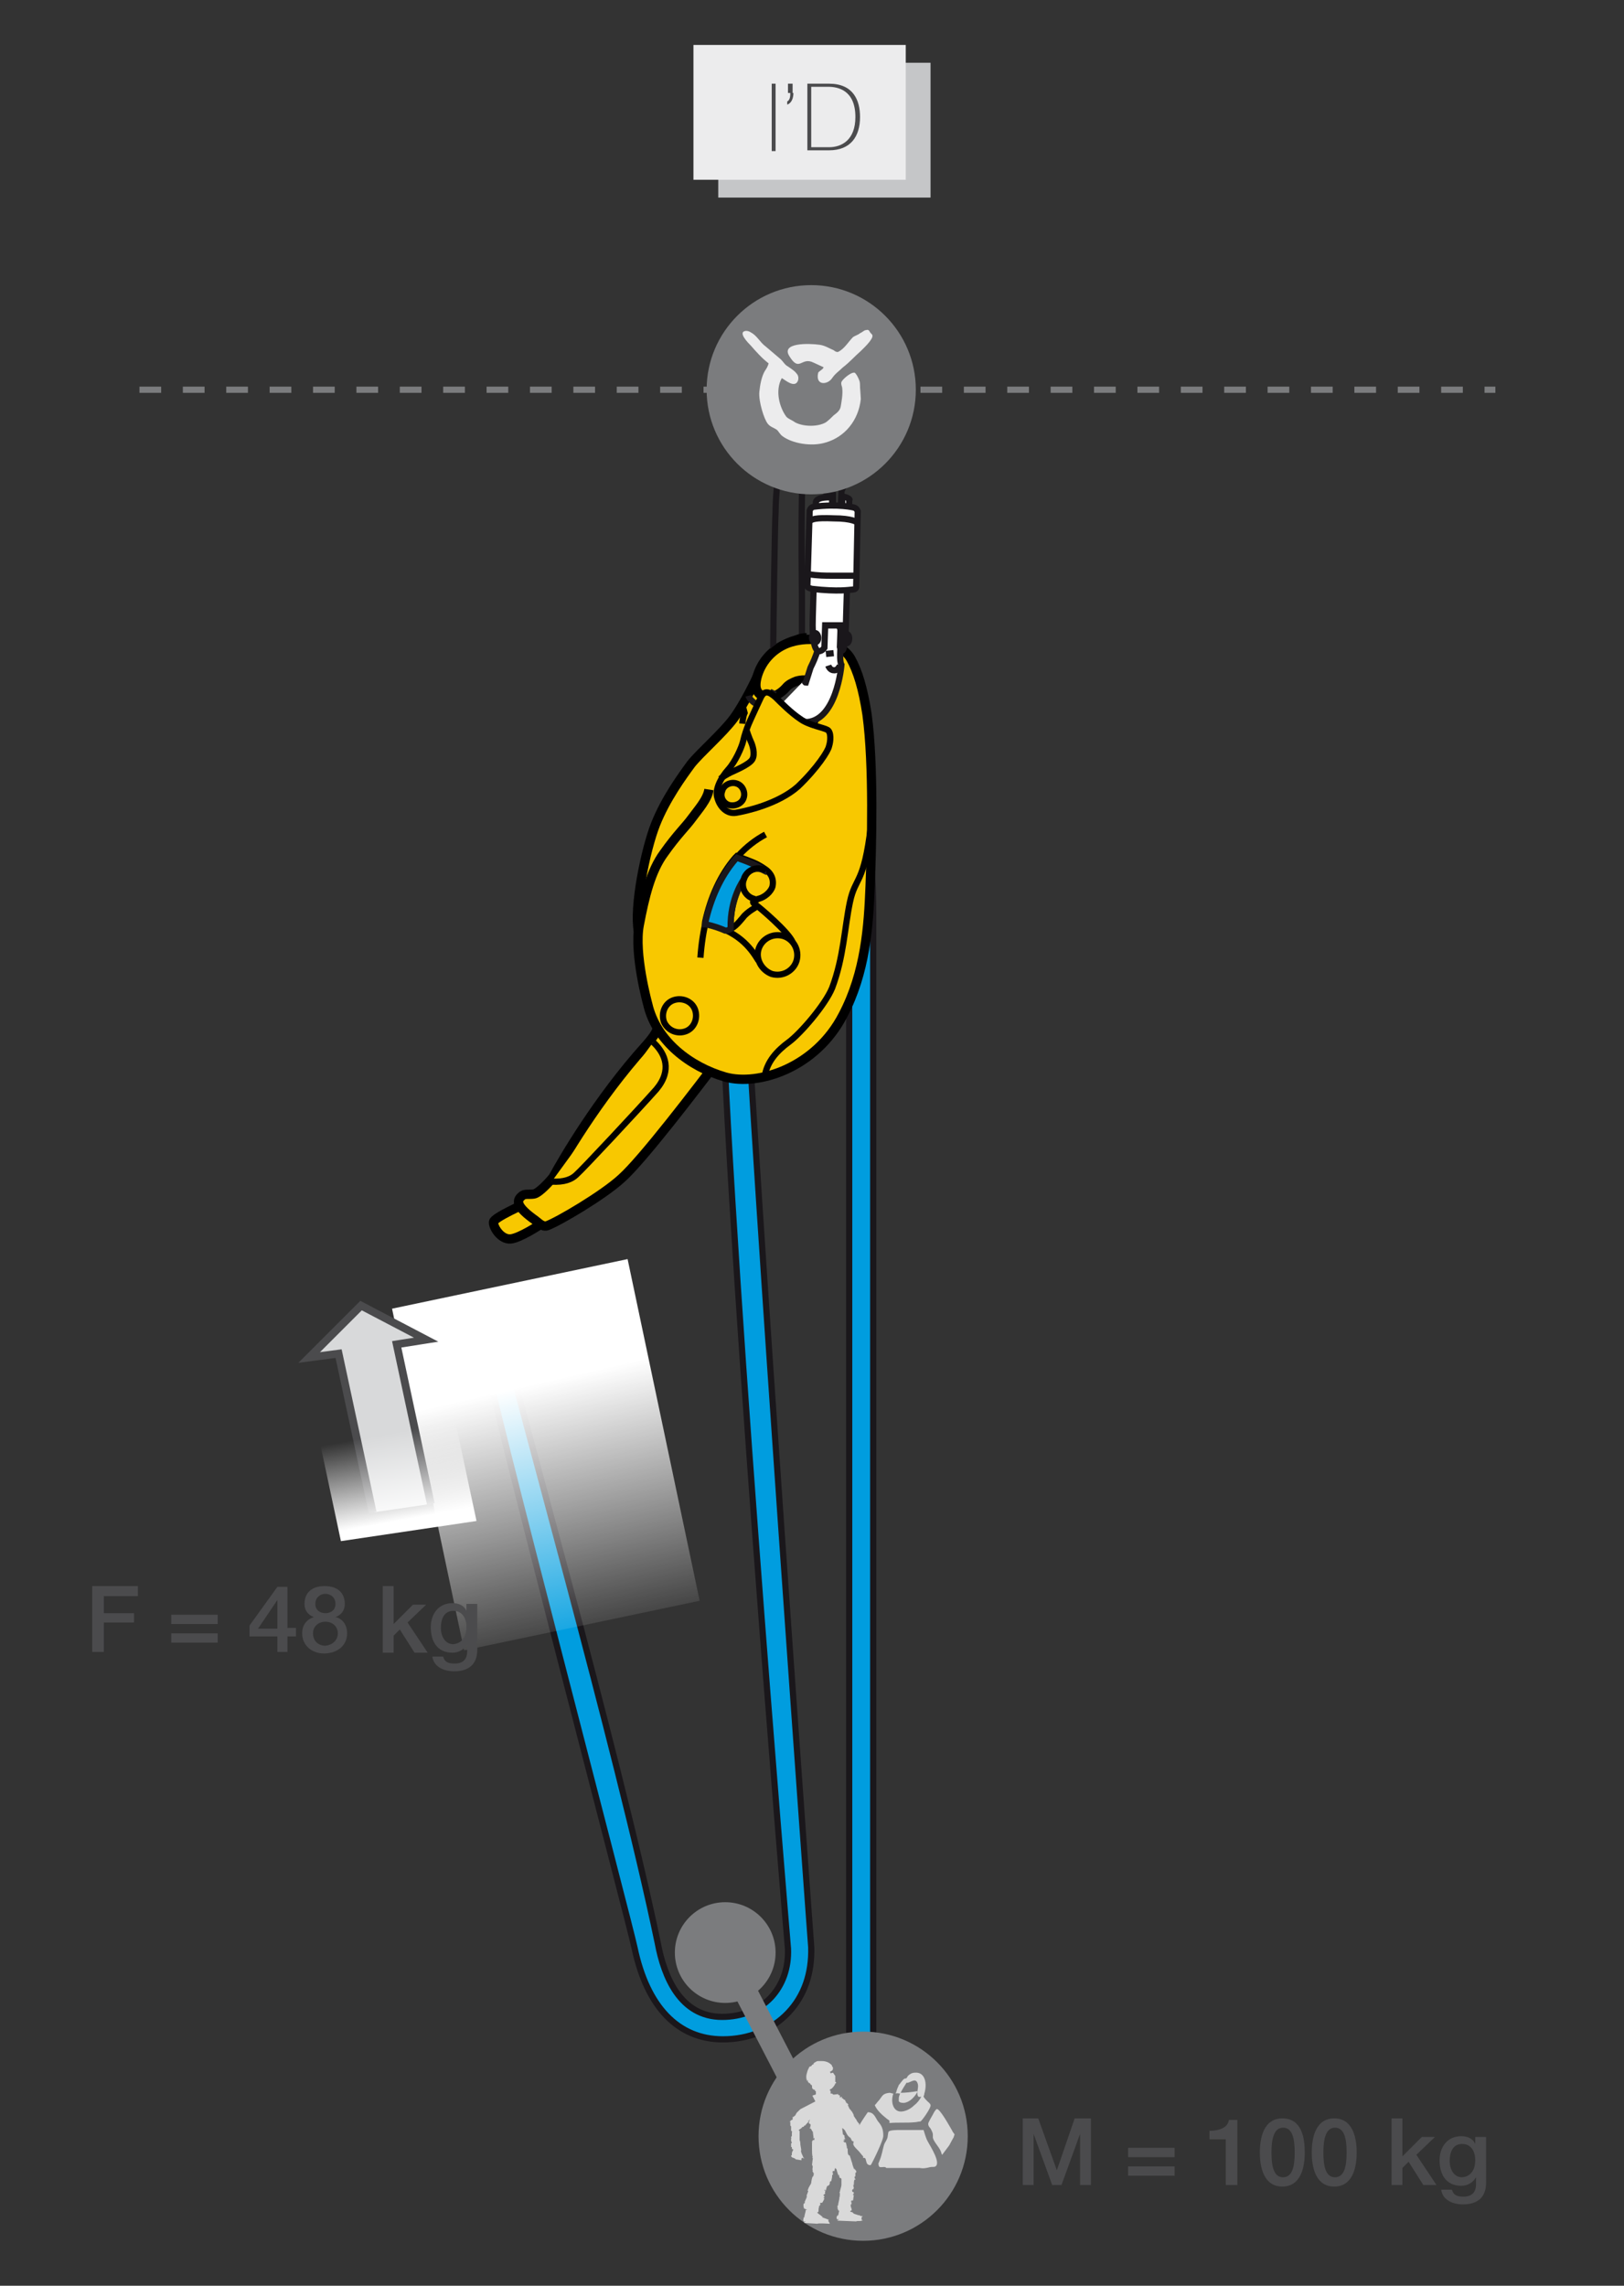 <?xml version="1.0" encoding="utf-8"?>
<!-- Generator: Adobe Illustrator 21.0.0, SVG Export Plug-In . SVG Version: 6.00 Build 0)  -->
<svg version="1.1" id="Calque_1" xmlns="http://www.w3.org/2000/svg" xmlns:xlink="http://www.w3.org/1999/xlink" x="0px" y="0px"
	 viewBox="0 0 209.6 295" style="enable-background:new 0 0 209.6 295;" xml:space="preserve">
<rect x="0" y="0" width="209.6" height="295" fill="#333333" stroke="none"/>
<style type="text/css">
	.st0{fill:#009DDF;stroke:#1A171B;stroke-width:0.8;}
	.st1{fill:#4B4B4D;}
	.st2{fill:#7B7C7E;}
	.st3{fill:#D9D9D9;}
	.st4{fill:#F8C800;stroke:#000000;stroke-width:1.2;}
	.st5{fill:#F8C800;stroke:#000000;stroke-width:0.8;}
	.st6{fill:none;stroke:#7B7C7E;stroke-width:0.8;stroke-dasharray:2.8,2.8;}
	.st7{fill:#FFFFFF;stroke:#1A171B;stroke-width:0.8;}
	.st8{fill:none;stroke:#1A171B;stroke-width:0.8;}
	.st9{fill:none;stroke:#000000;stroke-width:0.8;}
	.st10{fill:#ECECED;}
	.st11{fill:#C5C6C8;}
	.st12{fill:url(#SVGID_1_);}
	.st13{fill:none;stroke:#7B7C7E;stroke-width:3;}
	.st14{fill:#D8D9DA;stroke:#4B4B4D;}
	.st15{fill:url(#SVGID_2_);}
</style>
<path class="st0" d="M112.6,271.6h-3V118.1c0-17-4.1-19.9-4.1-19.9l1.1-3.1c0.6,0.3,6.1,3.5,6.1,23V271.6z"/>
<g>
	<path class="st1" d="M131.9,273.4h2.1l2.4,6.7h0l2.3-6.7h2.1v8.6h-1.4v-6.6h0l-2.4,6.6h-1.2l-2.4-6.6h0v6.6h-1.4V273.4z"/>
	<path class="st1" d="M151.6,278.4h-6v-1.2h6V278.4z M151.6,280.8h-6v-1.2h6V280.8z"/>
	<path class="st1" d="M156.2,275c1.1,0,2.3-0.4,2.4-1.4h1.1v8.4h-1.5v-5.9h-2.1V275z"/>
	<path class="st1" d="M168.4,277.8c0,1.9-0.5,4.4-2.9,4.4c-2.4,0-2.9-2.5-2.9-4.4c0-1.9,0.5-4.4,2.9-4.4
		C168,273.4,168.4,275.9,168.4,277.8z M167.1,277.8c0-1.8-0.3-3.2-1.5-3.2s-1.5,1.5-1.5,3.2c0,1.8,0.3,3.2,1.5,3.2
		S167.1,279.6,167.1,277.8z"/>
	<path class="st1" d="M175.1,277.8c0,1.9-0.5,4.4-2.9,4.4c-2.4,0-2.9-2.5-2.9-4.4c0-1.9,0.5-4.4,2.9-4.4
		C174.6,273.4,175.1,275.9,175.1,277.8z M173.8,277.8c0-1.8-0.3-3.2-1.5-3.2s-1.5,1.5-1.5,3.2c0,1.8,0.3,3.2,1.5,3.2
		S173.8,279.6,173.8,277.8z"/>
	<path class="st1" d="M179.6,273.4h1.4v4.9l2.5-2.5h1.7l-2.4,2.3l2.6,3.9h-1.7l-1.9-3l-0.8,0.8v2.2h-1.4V273.4z"/>
	<path class="st1" d="M191.8,281.7c0,1.9-1.1,2.8-3,2.8c-1.2,0-2.6-0.5-2.8-1.9h1.4c0.2,0.8,0.8,0.9,1.5,0.9c1.1,0,1.6-0.6,1.6-1.6
		v-0.9h0c-0.4,0.7-1.1,1.1-1.9,1.1c-2,0-2.8-1.5-2.8-3.3c0-1.7,1-3.1,2.8-3.1c0.8,0,1.5,0.3,1.8,1h0v-0.9h1.4V281.7z M190.4,278.8
		c0-1.1-0.5-2.1-1.7-2.1c-1.2,0-1.6,1.1-1.6,2.2c0,1,0.5,2.1,1.6,2.1C190,280.9,190.4,279.8,190.4,278.8z"/>
</g>
<g>
	<circle class="st2" cx="111.4" cy="275.7" r="13.5"/>
	<g>
		<path class="st3" d="M105.1,269.2C105.1,269.2,105.1,269.2,105.1,269.2C105.1,269.2,105.1,269.2,105.1,269.2z"/>
		<polygon class="st3" points="104.5,284.5 104.5,284.5 104.5,284.5 		"/>
		<polygon class="st3" points="108.1,270 108.1,270 108.1,270 		"/>
		<path class="st3" d="M118.4,270c0,0,0.1-0.1-0.1-0.1c-0.6,0.1-1.4,0.2-2.1,0.2c-0.1,0.3-0.2,0.5-0.2,0.7c0,0.1,0,0.4,0,0.4
			c0.2,0.2,0.4,0.2,0.7,0.2C117.4,271.3,118,270.7,118.4,270z"/>
		<path class="st3" d="M114.4,273.4c0.1,0.1,0.3,0.2,0.4,0.3c0,0.1,0,0.2,0,0.3c1-0.1,2.2,0,3.2-0.1c0.3,0,0.5-0.1,0.8-0.1
			c0.2-0.1,1.4-1.8,1.3-2.1c0-0.2-0.3-0.4-0.4-0.5c-0.1-0.1-0.4-0.4-0.5-0.6c0-0.1,0.1-0.2,0.1-0.4c0.4-1.3,0.1-2.8-1.2-2.7
			c-0.4,0-0.7,0.2-0.9,0.4c-0.1,0.1-0.1,0.2-0.2,0.3c-0.1,0.1-0.2,0-0.3,0.1c-0.2,0.1-0.5,0.6-0.7,0.8c-0.1,0.3-0.2,0.4-0.3,0.8
			c0,0.1-0.1,0.2-0.1,0.3c0.2-0.1,0.4,0,0.6,0c0.2-0.5,0.5-0.9,0.8-1.4c0.4,0.1,1.1-0.7,1.4,0c0.2,0.4,0,0.9,0,1.3
			c0,0.7,0.3,0.5,0.5,0.5c-0.2,0.4-0.5,0.8-0.9,1.1c-0.4,0.4-0.9,0.7-1.5,0.8c-1.2,0.2-1.6-1.2-1.2-2.3c-0.2,0-0.3-0.1-0.5-0.1
			c-0.9,0.1-0.9,0.4-1.3,0.9c-0.2,0.2-0.4,0.5-0.6,0.7C113.2,272.4,113.9,273,114.4,273.4z"/>
		<path class="st3" d="M122.9,275c-0.3-0.5-1.6-2.9-2-2.8c-0.2,0.1-0.4,0.5-0.5,0.7c-0.1,0.2-0.6,1-0.6,1.2c0,0.4,0.3,0.5,0.4,0.8
			c0.1,0.2,0.2,0.4,0.2,0.6c0,0.2,0,0.3,0,0.4c0.1,0.5,0.8,1.2,1,1.7c0.1,0.2,0.1,0.4,0.2,0.5c0.3-0.4,0.6-0.8,0.9-1.2
			c0.2-0.4,0.4-0.7,0.6-1.1c0-0.1,0.1-0.3,0.1-0.3C123.2,275.4,122.9,275.1,122.9,275z"/>
		<path class="st3" d="M113.2,273.6c-0.3-0.5-0.5-1-1.2-1c-0.2,0.3-0.7,1-1.1,1.7c0,0,0,0,0-0.1c0,0,0-0.1,0-0.1c0,0,0,0,0,0
			c-0.1-0.1,0,0-0.1-0.1c-0.1-0.1-0.3-0.4-0.3-0.5c-0.1,0-0.1-0.1-0.1-0.1l0,0c0,0-0.2-0.3-0.2-0.3l0,0c0,0,0,0,0,0c0,0,0,0,0,0
			c0,0,0,0,0,0c0,0,0,0,0,0c0,0,0,0,0,0l0,0l0,0c0,0,0,0,0,0c0-0.2-0.1-0.3-0.2-0.5c0,0,0,0,0,0c0,0,0-0.1-0.1-0.1c0,0,0,0,0,0
			c0,0-0.1-0.2-0.1-0.2l-0.1,0c0,0,0.1,0,0-0.1c-0.1,0,0-0.1-0.1-0.1c0,0,0,0,0,0c0,0,0,0,0,0c0,0,0,0,0,0l0,0c0,0,0,0,0,0
			c0-0.1-0.2-0.4-0.2-0.5c0,0,0,0,0,0.1c0,0,0,0,0,0c0.1,0,0-0.1,0.1-0.1l0,0l0,0c-0.1-0.1,0,0-0.1-0.1c0,0-0.1,0-0.1-0.1
			c0,0,0,0,0,0c0,0,0,0,0,0c0,0,0,0-0.1,0c0,0,0-0.1,0-0.1c0,0,0,0,0,0l0,0c0,0,0-0.1-0.1-0.1l0,0c0,0,0,0,0-0.1l0,0
			c0,0,0-0.1-0.1-0.1v0c-0.1,0-0.2-0.2-0.3-0.2l0,0l-0.1,0c0,0,0.1-0.1,0.1,0c0-0.1-0.1-0.2-0.1-0.2c0,0,0.1,0,0.1,0c0,0,0,0-0.1,0
			l0,0c0,0,0,0,0,0c0,0-0.1,0-0.1,0.1l0,0c0,0,0,0,0,0l0,0c0,0,0,0,0,0c0,0,0,0,0,0c0,0-0.1,0-0.1,0c0,0,0,0,0,0c0,0,0,0,0,0
			c0,0,0,0,0-0.1c0,0,0-0.1,0-0.1c0,0,0,0,0,0l0,0c0,0,0,0,0,0l0,0c0,0,0,0,0,0c0,0,0,0,0,0l0,0c0,0,0,0,0,0c0,0,0,0,0,0
			c0,0,0,0,0,0c0,0,0,0,0,0l0,0c0,0,0-0.1-0.1-0.1l0,0c0,0,0,0,0,0l0,0c0,0-0.1,0-0.1,0c0,0,0,0,0,0c0,0,0-0.1,0-0.1
			c0-0.1-0.6,0.1-0.7,0l-0.1-0.1l-0.2,0c0-0.1,0-0.2,0-0.3c0,0,0-0.1-0.1-0.1l0,0c0,0,0-0.1,0-0.1c0.1-0.1,0.2-0.1,0.3-0.2
			c0.2-0.2,0.4-0.5,0.4-0.6c0-0.1,0.1,0,0.1,0c0-0.1,0-0.1,0-0.1c0,0,0,0,0,0c0,0,0-0.1,0-0.1c0,0-0.1,0-0.1,0c0,0,0-0.1,0-0.1l0,0
			c0,0,0-0.2,0-0.3c0-0.2,0-0.3,0-0.4c0,0,0,0,0,0.1c0,0,0-0.1,0-0.1c0,0,0-0.1,0,0c-0.1-0.1-0.2-0.3-0.3-0.4c0,0-0.1,0-0.3,0.1
			c0-0.1,0-0.1-0.1-0.2c0.2-0.1,0.4-0.2,0.4-0.4l0,0l0-0.1c0-0.1-0.1-0.1-0.1-0.1l0.1,0.1c0-0.1,0,0,0,0c0,0,0-0.1,0-0.1
			c0,0,0,0,0,0c0,0-0.1-0.1-0.1-0.1c-0.1-0.1,0,0,0-0.1c-0.3-0.4-0.8-0.6-1.3-0.6c0,0,0,0,0,0c-0.1,0-0.3,0-0.4,0c0,0-0.1,0-0.1,0
			c0,0-0.2,0-0.3,0.1c-0.2,0.1-0.3,0.2-0.3,0.2l0,0.1c-0.1,0.1-0.1,0-0.2,0.1c0,0.1-0.2,0.2-0.2,0.2c0,0,0,0-0.1,0
			c0,0,0,0.1-0.1,0.1c0,0,0,0,0,0c0,0,0,0.1,0,0.1c0,0,0,0,0,0c-0.1,0.1-0.2,0.4-0.3,0.8c-0.1,0.4,0,0.8,0.1,0.9c0,0,0-0.1,0-0.2
			c0,0.1,0,0.1,0.1,0.1c-0.1,0.1,0,0.2,0,0.2l0,0l0,0c0.2,0.3,0.2,0,0.3,0.3c0.1,0.1,0.2,0.1,0.2,0.2c0,0,0-0.1,0,0c0,0,0,0.1,0,0.1
			c0,0,0,0.1,0,0.1c0,0,0.1,0.1,0,0.1c0,0,0.1,0.1,0.1,0.1l0,0c0.1,0.1,0.2,0.1,0.2,0.1l0,0c0.1,0,0.1,0.1,0.1,0.1l-0.1,0
			c0.1,0,0.1,0.1,0.2,0.1c0,0,0,0,0,0c0,0,0,0,0,0c0,0,0,0.1,0,0.1l0,0c0,0-0.1,0,0,0c0.1,0,0,0,0,0c0,0,0,0,0,0c0,0,0,0,0,0
			c0,0,0,0,0,0l0,0c0,0,0,0,0,0c0,0,0,0.2,0,0.3c0,0,0,0,0,0c0,0,0,0,0,0c0,0,0,0,0,0c-0.2,0.1-0.4,0.1-0.5,0.2l-0.1,0l0,0
			c0,0,0,0,0,0.1l0-0.1c0,0,0,0-0.1,0c0,0,0,0,0,0c0,0,0,0,0,0c0,0,0.1,0,0,0.1c0,0-0.1,0-0.1,0.1c0,0,0,0,0,0c0,0,0,0,0,0l0,0
			c0,0,0,0,0,0c0,0,0,0,0,0l0,0c0,0,0,0,0,0c0,0,0-0.1,0-0.1c0,0-0.1,0,0,0c0,0,0,0-0.1,0c0,0,0,0.1,0,0.1l0,0c0,0,0,0.1,0,0.1
			c0,0,0,0,0,0h0v0c0,0,0,0-0.1,0.1l0,0c0,0,0,0,0,0c0,0,0,0-0.1,0l0,0c-0.1,0.1-0.2,0.3-0.3,0.4l0,0c-0.1,0.2-0.4,0.5-0.5,0.7
			c0,0-0.1,0-0.1,0.1c0,0,0,0,0,0c-0.1,0.1,0,0,0,0.1c-0.1,0.1-0.4,0.4-0.5,0.5c0,0.1-0.1,0.1-0.1,0.2l0,0c0,0.1-0.3,0.3-0.3,0.3h0
			c0,0.1,0,0-0.1,0c0,0,0,0.1,0,0.1l0,0c0,0,0,0.1,0,0.2l0,0c0,0.1-0.1,0.1-0.1,0.1c-0.1,0-0.2,0.1-0.2,0.2l-0.1,0l0,0
			c0,0,0,0,0.1,0.1l0,0l0,0c0,0,0,0.1,0,0.1c0,0,0,0,0,0s0,0.1,0,0.1c0,0.1,0,0.1,0,0.1l0,0c0,0,0,0,0,0.1c0,0,0,0.1,0.1,0.1
			c0,0.1,0,0.2,0,0.3c0,0,0,0,0,0c0,0,0,0.1,0,0.1c0,0,0,0,0,0c0,0,0,0.2,0,0.2l0.1,0c0,0-0.1,0,0,0.1c0.1,0,0,0.1,0,0.1
			c0,0,0,0,0,0c0,0,0,0,0,0l0,0l0,0l0,0c0,0.1,0,0.4,0,0.5c0,0,0,0,0,0c0,0,0,0,0,0c-0.1,0,0,0-0.1,0.1h0l0,0c0,0.1,0,0,0,0.1
			c0,0,0.1,0.1,0,0.1c0,0,0,0,0,0c0,0,0,0,0,0c0,0,0,0,0,0c0,0,0,0,0,0c0,0,0,0,0,0l0,0c0,0,0,0.1,0,0.1l0,0c0,0,0,0,0,0.1l0,0
			c0,0,0,0.1,0,0.1v0c0,0,0.1,0.2,0.1,0.3l0,0l0,0l-0.1,0c0,0.1,0,0.4,0,0.5c0,0-0.1,0-0.1,0c0,0,0,0,0,0c0,0,0,0,0,0c0,0,0,0,0,0
			c0,0,0.1,0,0.1,0l0,0l0,0c0,0,0.1,0,0.1,0c0,0.1,0,0.1,0,0.2c0,0,0,0,0,0c0,0,0,0,0,0c0,0,0,0,0,0c0.1,0,0,0.1,0.1,0.1l0.1,0
			c-0.1,0.2-0.2,0.4-0.2,0.5l0,0c0,0,0,0.1,0,0.1c0,0,0,0,0,0c0,0,0,0.1,0,0.1l0,0c0,0.1-0.1,0.1-0.1,0.1h0c0,0,0,0,0,0.1
			c0,0,0,0,0,0c0,0,0.2,0.2,0.2,0.2c0,0,0-0.1,0.1,0c0,0,0.3,0.1,0.3,0.2l0.1,0c0,0,0,0,0,0c0,0,0,0,0,0l0.6,0.1
			c0.1,0,0-0.1,0.1-0.1c0,0,0,0,0,0c0,0,0,0,0,0c0,0,0,0-0.1,0c0-0.1,0.1-0.1,0.1-0.2c0,0,0.1,0,0.1,0l0,0l0,0c0,0,0.1,0,0.1,0.1
			c0,0,0,0,0,0l0,0c0,0,0.1-0.1,0.1-0.1c0,0,0,0-0.1,0c0-0.1-0.3-0.6-0.3-0.8l0,0c0,0,0,0,0,0c0,0,0,0,0,0l0,0c0,0,0,0,0,0
			c0,0,0,0,0,0c0,0,0,0,0,0c0,0,0,0,0,0c0,0,0,0,0,0c0,0,0,0,0,0l0,0c0,0-0.1-0.1,0-0.1l0,0c0,0,0,0,0-0.1c0,0,0,0,0,0
			c0,0,0,0,0-0.1l0,0c0-0.1-0.1-0.5-0.1-0.6l0,0c0-0.1,0-0.4-0.1-0.6c0,0,0-0.1,0-0.1c0,0,0,0,0,0c0-0.1,0,0,0-0.1
			c0-0.1,0-0.4,0-0.5c0,0,0-0.1,0-0.1l0,0c0,0,0-0.3,0-0.3l0,0c0,0,0,0,0-0.1c-0.1,0-0.1,0-0.1,0l0,0c0,0,0,0,0-0.1
			c0.1-0.1,0.3-0.2,0.4-0.3c0,0,0,0,0,0c0-0.1,0.1-0.1,0.1-0.1c0,0,0,0,0.1,0c0,0,0.1-0.2,0.2-0.2l0,0c0,0,0.1,0,0.1,0
			c-0.1-0.1,0.1-0.1,0-0.1c0,0,0,0,0,0c0,0,0,0,0,0c0,0,0,0,0,0l0,0c0,0,0,0,0,0c0.1-0.1,0.4-0.4,0.4-0.4c0,0,0,0-0.1,0
			c0,0,0,0,0-0.1c0.1,0,0.1,0,0.1,0l0,0l0,0c0-0.1,0-0.1,0-0.1c0,0,0,0.1,0,0.1c0.1,0,0-0.1,0.1-0.1c0.1,0,0,0,0,0.1
			c-0.1,0,0,0.1-0.2,0.1l0.1,0l0,0c0.1,0.1,0,0,0,0.2c0,0.1,0.1,0.1,0.1,0.1c0,0,0,0,0.1,0c-0.1,0,0,0,0,0.1c0,0,0,0.1,0.1,0
			c0,0-0.1,0.1-0.1,0.1c0,0,0,0,0,0.1l0,0c0,0.1-0.1,0.1,0,0.1l0,0c0,0,0,0.1-0.1,0.1l0,0c0,0.1,0,0.1,0.1,0.1v0
			c0.1,0,0.2,0.4,0.3,0.4l0.1,0l0.1,0c0,0-0.2,0-0.2,0c0,0.1,0.1,0.7,0.1,0.8c0,0-0.1,0-0.1,0c0,0,0.1,0,0.1,0.1c0,0-0.1,0-0.1,0
			s0,0,0,0c0,0,0.1,0,0.2-0.1v0.1l-0.1,0c0,0,0.2,0,0.1,0.1c0,0,0,0,0,0.1l-0.2,0c0,0,0,0,0,0c0,0,0,0,0,0.1l0.1,0c0,0,0,0,0,0
			c0,0-0.1,0-0.1-0.1c0,0,0,0.1,0,0.1c0,0-0.1,0-0.1,0c0,0,0.1,0.1,0,0.1l0,0c-0.1,0.1,0.1,0.1,0,0.2l0,0c0,0,0,0.1,0,0.1
			c0,0,0,0,0,0c0,0,0,0.1,0,0.1l0,0c0,0.1,0,0.6,0,0.7l0,0c0,0.2,0,0.7,0.1,0.9c-0.1,0,0,0.1-0.1,0.1c0,0,0.1,0,0.1,0
			c0,0.1,0,0,0,0.1c0,0.1-0.1,0.7-0.1,0.8c0.1,0.1,0,0.1,0.1,0.2l0,0c0,0.1-0.1,0.5,0,0.5l0,0c0,0.1,0,0.1-0.1,0.1
			c0.1,0,0.1,0.1,0.1,0.1l0,0c0,0,0.1,0.1,0.1,0.2l0,0c0,0,0,0,0,0c0,0,0,0,0,0l0.1,0c0,0,0,0,0,0c0,0,0,0,0,0c-0.1,0,0-0.1,0-0.1
			c0,0-0.1,0,0,0.1c0,0-0.1,0-0.1,0c0,0,0.1,0.1,0,0.1l0,0c-0.1,0,0.1,0,0,0.1l0,0c0,0,0,0.1-0.1,0.1c0,0,0.1,0,0.1,0
			c0,0,0,0.1-0.1,0.1l0,0c-0.1,0.1-0.2,0.7-0.2,0.8l0,0c0,0.2-0.4,0.6-0.4,0.9c-0.1,0-0.1,0.1-0.1,0.1c0,0,0.1,0,0.1,0
			c0,0.1,0,0,0,0.1c0,0.1-0.2,0.5-0.2,0.6c0.1,0.1,0,0.1,0,0.2l0,0c0,0.1-0.2,0.4-0.2,0.5l0,0c0,0.1,0,0-0.1,0.1
			c0.1,0,0.1,0.1,0.1,0.1l0,0c0,0-0.2,0.1-0.2,0.2l0,0c0,0.1,0,0.1,0,0.2c0,0.1,0,0.2,0.1,0.3l-0.1,0l0,0c0,0,0.2,0.1,0.5,0.2
			l-0.2,0c0,0.2-0.2,0.8-0.2,1l-0.1,0c0,0,0,0.1,0,0.1c0,0,0,0,0,0c0,0,0,0.1,0,0.1l0,0c0,0.1-0.1,0.1,0,0.2h0c0,0,0,0.1,0,0.1
			c0,0,0.1,0,0.1,0c-0.1,0,0,0,0,0.1c0,0,0-0.1,0.1-0.1c0,0,0.1,0,0,0.1l-0.1,0c0,0,0,0.1,0,0.1c0,0,0,0,0,0l1.7,0.1
			c0.1-0.1,1.5,0,1.6,0c0,0,0,0,0.1,0c0,0,0,0,0,0c0,0,0,0-0.1,0c0-0.1-0.2-0.3-0.2-0.4c0-0.1,0.1-0.1,0.1-0.1l0,0l-0.8-0.3
			c0,0,0,0,0,0c0,0,0,0-0.1,0c0,0,0,0,0.1-0.1c0,0-0.1,0-0.1,0c0-0.1-0.4-0.3-0.6-0.5c0,0,0,0,0,0c0,0,0,0,0,0c0,0,0-0.1,0-0.1
			c0,0,0.1,0,0.1,0c0.1-0.2,0-0.4,0.1-0.6c0,0,0,0,0,0c0-0.1,0-0.1,0-0.2c0,0,0.1,0,0.1,0c0,0,0.1-0.3,0.1-0.3l-0.1,0
			c0-0.1,0.1,0,0.1,0c-0.1-0.1,0-0.1,0-0.1c0,0,0,0,0.1,0c-0.1,0,0,0,0,0c0,0,0,0,0,0l0,0c0,0,0.1,0,0.1,0c0.1-0.1,0.3-0.5,0.3-0.6
			c-0.1,0,0,0-0.1,0c0,0,0,0,0-0.1c0.1,0,0,0,0.2,0l-0.1,0l0,0c0-0.1,0,0,0-0.1c0-0.1-0.1-0.1,0-0.1c0,0,0,0-0.1,0c0.1,0,0-0.1,0,0
			c0,0,0-0.1-0.1-0.1c0,0,0.1,0,0.1,0c0,0,0,0,0,0l0,0c0-0.1,0.2-0.1,0.1-0.2l0.1,0.2c0,0-0.1-0.2,0-0.2l0,0c0-0.1,0-0.1,0-0.1l0,0
			c-0.1-0.1,0.1-0.2,0-0.3l-0.1,0l0-0.1c0,0,0.2,0.1,0.2,0.1c0-0.1,0.1-0.5,0.2-0.6c0,0,0,0,0,0c0,0,0,0,0,0l0,0c0,0,0,0,0,0
			c0,0,0.1,0,0.1,0c0,0,0,0,0,0c0,0,0,0,0,0c0,0,0,0,0,0c0,0,0,0,0,0c0,0,0,0,0,0l0,0c0,0,0.1-0.1,0.1-0.1l0,0c0,0,0.1-0.1,0.1-0.2
			c0-0.1,0-0.2,0-0.2l0,0c0,0,0,0,0,0l0,0c0,0,0,0,0,0l0,0v0c0,0,0,0,0,0l0,0c0,0,0,0,0.1,0c0,0,0,0,0,0c0,0,0,0,0,0
			c0,0-0.1,0,0-0.1c0,0,0.1,0,0.1,0c0-0.2,0.1-0.4,0.1-0.6c0,0,0,0,0,0c0-0.1,0-0.1,0-0.2c0,0,0,0,0.1,0c0,0,0-0.3,0-0.3l-0.1,0
			c0-0.1,0.1,0,0.1-0.1c-0.1,0,0-0.1,0-0.1c0,0,0,0,0.1,0c-0.1,0,0,0,0,0c0,0,0,0,0,0l0,0c0,0,0.1,0,0.1,0c0-0.1,0-0.2,0.1-0.4
			c0.1,0.1,0.2,0.2,0.2,0.3l0.1,0l0.1,0c0,0-0.2,0-0.2,0c0,0.1,0.2,0.6,0.2,0.7c0,0-0.1,0-0.1,0c0,0,0.1,0,0.1,0c0,0,0,0-0.1,0
			c0,0,0,0,0,0c0,0,0.1,0,0.1-0.1l0,0l0,0c0,0,0.1,0,0.1,0c0,0.1,0,0.2,0,0.2c0,0,0,0-0.1,0c0,0,0,0,0,0c0,0,0,0,0.1,0
			c0.1,0,0,0.1,0.1,0.2l0.1,0c0,0,0,0,0,0c0,0,0,0,0,0s0,0,0.1,0.1c0,0.2,0,0.7,0,0.8l0,0c0,0.2-0.2,0.7-0.2,0.9
			c-0.1,0,0,0.1-0.1,0.1c0,0,0.1,0,0.1,0c0,0.1,0,0,0,0.1c0,0.1,0,0.5-0.1,0.6c0.1,0.1,0,0.1,0,0.2l0,0c0,0.1-0.1,0.4-0.1,0.5l0,0
			c0,0.1,0,0.1-0.1,0.1c0.1,0,0.1,0.1,0.1,0.1l0,0c0,0-0.2,0.1-0.1,0.2l0,0c0,0.1,0,0.1,0,0.2c0,0.1,0.1,0.2,0.1,0.3l-0.1,0l0,0
			c0,0,0.1,0,0.2,0c0,0.2-0.1,0.4-0.1,0.6l-0.1,0c0,0,0,0.1,0,0.1c0,0,0,0-0.1,0c0,0,0,0.1,0,0.1l0,0c0,0.1-0.1,0.1,0,0.2h0
			c0,0,0,0.1,0,0.1c0,0,0.1,0,0.1,0c-0.1,0,0,0,0,0.1c0,0,0-0.1,0.1-0.1c0,0,0.1,0,0,0.1l-0.1,0c0,0,0,0.1,0,0.1c0,0,0,0,0,0
			l2.4,0.1c0.1-0.1,0.6,0,0.7-0.1c0,0,0,0,0.1,0c0,0,0,0,0-0.1c0,0,0,0-0.1,0c0-0.1,0-0.2,0-0.3c0-0.1,0.1-0.1,0.1-0.1h0v-0.1
			c-0.1-0.1,0,0.1-0.2,0c0,0-0.2-0.1-0.2-0.1c0,0,0,0-0.1,0c0,0-0.3-0.1-0.3-0.1c0,0-0.4-0.1-0.4-0.2c0-0.1-0.3-0.1-0.4-0.2l0,0
			c0,0,0,0,0,0l0,0c0,0,0,0,0.1,0c0,0,0,0,0,0c0,0,0,0,0,0c0,0-0.1,0,0-0.1c0,0,0.1,0,0.1,0c0.1-0.2-0.1-0.4-0.1-0.6c0,0,0,0,0,0
			c0-0.1,0-0.1,0-0.2c0,0,0,0,0.1,0c0,0,0-0.3,0-0.3l-0.1,0c0-0.1,0.1,0,0.1-0.1c-0.1,0,0-0.1,0-0.1c0,0,0,0,0.1,0c-0.1,0,0,0,0,0
			c0,0,0,0,0,0l0,0c0,0,0.1,0,0.1,0c0-0.1,0.1-0.6,0.1-0.7c0,0,0,0-0.1,0c0,0,0,0,0-0.1c0.1,0,0-0.1,0.2-0.1l-0.1,0l0,0
			c-0.1-0.1,0,0,0-0.1c0-0.1-0.1-0.1-0.1-0.1c0,0,0,0-0.1,0c0.1,0,0,0,0-0.1c0,0,0-0.1-0.1-0.1c0,0,0.1,0,0.1,0c0,0,0,0,0,0l0,0
			c0-0.1,0.1-0.2,0.1-0.2l0.1,0.1c0,0-0.1-0.2,0-0.2l0,0c0-0.1,0-0.1,0-0.1l0,0c-0.1-0.1,0-0.2-0.1-0.3l-0.1,0l0,0c0,0,0.2,0,0.2,0
			c0-0.1,0-0.6,0.1-0.7c0,0,0.1,0,0.1,0c0,0,0,0,0-0.1c0,0,0,0,0.1,0c0,0,0,0,0,0c0,0-0.1,0-0.1,0l0,0l0,0c0,0-0.1,0-0.1-0.1
			c0-0.1,0-0.2,0-0.2c0,0,0,0,0.1,0c0,0,0,0,0,0c-0.1,0,0,0,0,0c0,0,0,0,0,0c0,0,0,0,0,0l0,0c0,0,0,0,0,0c0,0,0-0.1,0-0.1l0,0
			c0,0,0-0.1,0-0.1l0,0c0-0.1,0-0.1,0-0.1l0,0c0,0,0-0.1,0-0.2c0,0,0,0,0,0l0,0l0,0c0,0,0,0,0,0c0,0,0.1,0,0.1,0c0,0,0-0.1,0-0.1
			c0,0,0.1,0,0.1,0c0,0-0.1,0-0.1-0.1l0,0c0-0.1-0.1-0.1-0.1-0.1l0,0c0,0,0-0.1,0-0.1c0,0,0,0-0.1,0c0-0.1,0-0.1,0-0.1l-0.1,0
			c0-0.1-0.2-0.5-0.2-0.7l0,0c-0.1-0.2-0.2-0.7-0.3-0.9c0,0,0-0.1,0-0.1c0,0-0.1,0-0.1,0c0-0.1,0,0-0.1-0.1
			c-0.1-0.1-0.1-0.6-0.1-0.8c-0.1,0-0.1-0.1-0.1-0.2l0,0c0-0.1-0.1-0.4-0.1-0.5l0,0c-0.1-0.1,0-0.1,0-0.1c-0.1,0-0.1,0-0.2,0l0,0
			c0,0-0.1-0.1-0.1-0.1l0,0c0,0,0,0-0.1-0.1l0.2,0c0,0,0,0,0,0c0,0,0-0.1,0-0.1l-0.1,0c0,0,0,0,0-0.1c0.1,0,0.1,0,0.1,0.1
			c0,0,0-0.1,0-0.1c0,0,0.1,0,0.1-0.1c0,0-0.1,0-0.1-0.1l0,0c0.1-0.1-0.1-0.1,0-0.2l0,0c0,0,0-0.1,0-0.1c0,0-0.1,0-0.1,0
			c0-0.1,0-0.1,0-0.1l-0.1,0c0-0.1-0.1-0.6-0.1-0.9c0,0,0,0,0,0c0,0,0,0.1,0.1,0.1c0,0,0,0,0,0c0,0,0.1,0.1,0.1,0.1c0,0,0,0,0,0
			c0,0,0.2,0.2,0.2,0.2l0,0c0,0,0,0.1,0,0.1c0.1,0,0,0.1,0.1,0.1c0,0,0,0,0,0c0,0,0,0,0,0c0,0,0,0,0,0l0,0c0,0,0,0,0,0
			c0,0.1,0.2,0.4,0.3,0.5c0,0,0,0,0-0.1c0,0,0,0,0,0c0,0.1,0,0.1,0,0.1l0,0l0,0c0.1,0.1,0,0,0.1,0.1c0,0,0.1,0,0.1,0.1c0,0,0,0,0,0
			c0,0,0,0,0,0c0,0,0,0,0.1,0c0,0,0,0.1,0,0.1c0,0,0,0,0,0v0c0,0,0,0.1,0.1,0.1l0,0c0,0,0,0,0,0.1l0,0c0,0,0,0.1,0.1,0.1l0,0
			c0,0,0.1,0.1,0.2,0.1c-0.1,0.2-0.1,0.4,0,0.5c0,0.1,0.5,0.6,0.6,0.7c0.2,0.2,0.4,0.5,0.6,0.7c0,0,0,0.1,0,0.1l0,0c0,0,0,0.1,0,0.1
			c0,0,0,0,0.1,0c0,0,0,0,0.1,0c0,0,0.1,0.1,0.1,0.1c0.1,0.2,0.1,0.7,0.4,0.8c0.1,0,0.2,0.1,0.3,0c0.1-0.1,1.7-3.3,1.6-3.8
			C114,274.3,113.4,274,113.2,273.6z M105.7,279.8C105.7,279.8,105.7,279.8,105.7,279.8C105.7,279.8,105.7,279.8,105.7,279.8
			L105.7,279.8z M107.1,280.9L107.1,280.9L107.1,280.9L107.1,280.9z"/>
		<path class="st3" d="M119.2,274.9c-0.9,0-2.1,0-3.1,0c-0.3,0-1.2,0-1.4,0.2c-0.1,0.1-0.1,0.7-0.2,0.9c-0.1,0.3-0.3,0.5-0.4,0.8
			c-0.2,0.7-0.3,1.4-0.6,2.1c0,0.1-0.2,0.3-0.1,0.5c0,0.2,0.1,0.3,0.3,0.3c0.3,0,0.5-0.1,0.7,0.1l4.3,0c0.5,0.1,0.9,0,1.3-0.1
			c0.4-0.1,0.7,0.1,0.9-0.3c0.3-0.8-1.1-2.8-1.3-3.3C119.4,275.6,119.3,275.2,119.2,274.9z"/>
	</g>
</g>
<circle class="st2" cx="93.6" cy="252" r="6.5"/>
<path class="st0" d="M93.3,263.2c3.3,0,6.3-1.2,8.4-3.4c2.1-2.2,3.1-5.1,3-8.5c-0.1-1.1-7.2-98.8-8.7-129l-3-0.3
	c0.4,30.5,8.6,128.4,8.7,129.5c0.1,2.5-0.7,4.7-2.2,6.3c-1.5,1.6-3.8,2.5-6.3,2.5c-5.4,0-7.5-5.2-8.3-9.5
	c-5.2-25.1-19-73.5-19.4-76.6l-3,0.3c0.4,4.1,18.8,73.9,19.4,76.9C83.5,259,87.5,263.2,93.3,263.2z"/>
<path class="st4" d="M67.9,155.3c0,0-4.1,1.8-4.2,2.4c-0.1,0.6,0.9,2.3,2.2,2.2c1.2-0.1,3.9-1.9,3.9-1.9"/>
<path class="st4" d="M93.4,135.9c-3.7,4.9-10.5,13.8-13.2,16.2c-2.4,2.2-8.2,5.6-9.6,6.1c-0.6,0.2-1.2-0.5-1.5-0.7
	c-2.4-1.7-2.5-2.5-1.8-3.1c0.4-0.4,0.9-0.2,1.6-0.3c0.7-0.1,2.2-1.8,2.5-2.2c1.2-2.2,5.7-10,11.9-16.9c0,0,1.1-1.2,1.4-1.9
	c0.3-0.7,0.5-2-0.3-2.9"/>
<path class="st5" d="M71.2,152.5c1.6,0.1,2.6-0.3,3.2-0.9c0.8-0.7,7.9-8.3,10.3-11c2.1-2.5,1.1-4.6-0.2-5.9l-0.2-0.2"/>
<line class="st6" x1="18" y1="50.3" x2="193" y2="50.3"/>
<path class="st4" d="M86.7,118l-4.3,2.2c-0.6-3.1,0.9-10.5,2.2-13.8c1.3-3.3,3.5-6.3,4.6-7.8c1.2-1.5,4.1-4,5.5-5.9
	c1.4-1.9,2.9-5.1,2.9-5.1l2.1,0.8"/>
<path class="st4" d="M104.7,94.1c0.2-1.2,0.7-1.7,1.2-2.6c0.2-0.4,0.2-1,0.1-1.5c0,0-0.3-2.9-3.2-2.1c-0.5,0.2-1,0.4-1.4,0.9
	c-1,1.1-2.3,1.4-2.9,1.1c-0.7-0.4-1.2-0.9-0.8-2.5c0.5-1.9,1.9-3.6,4-4.4c1.1-0.4,2.5-0.6,4-0.4c0.5,0.1,1,0.2,1.4,0.3
	c0,0,1.9,0.7,2.7,2.1c0.9,1.6,1.6,3.9,2.1,7.2c0.9,6.6,0.6,17.2,0.4,22.2c-0.2,5.1-0.6,11.1-3.5,16.6c-3.5,6.8-10.9,9.2-15.2,8
	c-4.5-1.3-8.9-4.6-10-9.4c0,0-1.8-6.5-1.1-10.2c0.7-3.7,1.5-7,3.2-9.3c1.7-2.4,2.8-3.4,3.6-4.5c0.8-1.1,2-2.4,2.2-3.7"/>
<path class="st7" d="M109.6,82.4c0-0.4-0.2-0.6-0.4-0.6c-0.2,0-0.4,0.3-0.4,0.6c0,0.3,0.1,0.6,0.4,0.6
	C109.4,83.1,109.6,82.8,109.6,82.4z"/>
<path class="st7" d="M103.8,87.8c0.1,0.2,0.1,0.3,0.2,0.3c0,0,0.5-1.6,0.6-1.9c0.1-0.3,1.4-2.4,1.4-5.5c0,0,1.3,0,1.7,0
	c0.4,0,0.9-0.1,0.8,1.5c0,1.6-0.2,3.1,0.1,3.6c0,0-0.6,7.5-4.8,7.4c-1.4,0-2.3-1-3-2.3"/>
<path class="st8" d="M103.6,62.2c0,0.5-0.1,1.2-0.1,1.9c-0.1,5.9,0,10.5,0,12.8c0,1.4,0,3.6,0,5.3"/>
<path class="st8" d="M104.6,54.9c0.1,0,0.3,0,0.4,0c0,0,2.4,0.1,3.4,3c1.1,3,1.1,4,0.9,4.4c-0.2,0.3-0.7,0.7-0.7,1.3
	c0,0.6-0.2,2.5,0.1,2.9c0.3,0.4,0.8,1.3-0.6,1.2c-1.4,0-0.9-0.5-0.6-1.3c0,0,0-2.5,0-2.5c-0.1,0-1.5-0.6-1.8-1.1
	c-0.3-0.5-0.5-1.8-0.6-2.3c-0.1-0.5-0.2-1.1-0.3-1.3c0,0-0.2-0.2-0.3-0.5"/>
<path class="st8" d="M99.8,84c0-0.4,0-0.6,0-0.8c0-1.6,0.2-15.8,0.3-17.2c0,0,0-3.8,0.8-6.9"/>
<path class="st7" d="M108.7,64.1l0,1.4l-1.3,0l0-1.3c-2.3-0.1-2.1,0.7-2.1,0.7s-0.2,8.2-0.4,14.7c-0.2,6.4,1.5,4,1.5,4l0.1-2.9l2,0
	l-0.1,2.8c0,0,0.7,2.4,0.8-3.8c0.2-6.2,0.4-13.5,0.4-13.5l0-1.7C109.8,64.5,109.3,64.1,108.7,64.1z"/>
<path class="st8" d="M105.6,75.2"/>
<path class="st8" d="M106.3,61.3c0,0,1-5.3-1.8-6.1"/>
<path class="st8" d="M99.9,89.1c0,0-0.8,1.6-1.5,1.8c-0.8,0.3-1.7-0.7-1.8-1.1"/>
<path class="st8" d="M108.4,85.9c0,0-0.3,0.7-0.8,0.6c-0.5,0-0.7-0.6-0.7-0.6"/>
<path class="st7" d="M105.6,82.3c0-0.3-0.2-0.6-0.4-0.6c-0.2,0-0.4,0.3-0.4,0.6c0,0.3,0.2,0.6,0.4,0.6
	C105.4,82.9,105.6,82.7,105.6,82.3z"/>
<g>
	<path class="st7" d="M104.8,76c-0.5-0.1-0.6-0.3-0.6-0.3l0.3-9.8c0,0,0.1-0.4,0.5-0.5c3.2-0.4,5.2,0.1,5.2,0.1
		c0.4,0.1,0.5,0.5,0.5,0.5l-0.2,9.8c0,0,0,0.3-0.6,0.3C109.8,76.1,108.2,76.4,104.8,76z"/>
	<path class="st8" d="M110.6,67.4c0,0-0.6-0.5-3-0.5c-2.4-0.1-2.8,0.1-3.2,0.4"/>
	<path class="st8" d="M110.4,74.3c0,0-2.4,0-3.1,0c-0.7,0-1.8,0-3-0.2"/>
</g>
<path class="st9" d="M99.3,84.4c0.9-0.9,2-1.6,3.4-2c0.5-0.2,1-0.3,1.4-0.3"/>
<path class="st9" d="M88.5,133.1c1.1-0.4,1.6-1.7,1.2-2.8c-0.4-1.1-1.7-1.6-2.8-1.2c-1.1,0.4-1.6,1.7-1.2,2.8
	C86.2,133,87.4,133.5,88.5,133.1z"/>
<path class="st9" d="M98.8,107.7c-5.2,2.8-7.9,8.8-8.4,15.9"/>
<path class="st9" d="M112.4,106.6c-0.9,7.6-2,6.5-2.7,9.8c-0.7,3.3-0.8,7.1-2.3,11.1c-0.9,2.2-4.1,5.9-5.6,7
	c-1.5,1.1-2.8,2.5-3.1,4.4"/>
<path class="st9" d="M102.3,121.6c-0.5-1.3-4.3-4.5-4.6-4.7c-1-0.6-0.3-0.7,0.2-0.9c0.8-0.2,1.6-0.9,1.8-1.6c0.2-1-0.2-1.8-1.2-2.4
	c-0.9-0.6-1.5-0.8-3.4-1.5l-0.2,0.2c-1.9,2.2-3.2,5.1-3.9,8.3l0,0.1c4.3,1.1,5.8,3.1,6.9,4.9"/>
<line class="st8" x1="107.6" y1="84.3" x2="106.6" y2="84.4"/>
<path class="st9" d="M94.3,119.7c-0.1-3.9,1.7-6.3,1.7-6.3"/>
<path class="st9" d="M97.9,122.5c0.4-1.3,1.8-2.1,3.2-1.7c1.3,0.4,2.1,1.8,1.7,3.2c-0.4,1.3-1.8,2.1-3.2,1.7
	C98.3,125.2,97.5,123.8,97.9,122.5z"/>
<path class="st9" d="M97.7,117c0,0-1.3,0.7-1.8,1.4c-0.6,0.7-1.2,1.5-2.2,1.7"/>
<path class="st9" d="M95.8,93.4c0,0,0.1-1,0.3-1.4l-0.4-1.5"/>
<path class="st5" d="M98.2,90c0,0-1.4,3-1.6,3.5c-0.2,0.5-0.5,1.3-0.7,2.2c-0.2,0.8-1,2.6-1.9,3.6c-0.9,1-1.8,2.6-1.4,3.7
	c0.3,1.1,1.2,2.1,2.4,1.9c1.2-0.2,5.4-1.1,8-3.4c2.5-2.4,3.9-4.6,4-5.2c0.2-0.6,0.3-1.8-0.2-2.1c-0.5-0.3-2.4-0.6-3.5-1.4
	c-1.2-0.8-2.5-2.1-3.2-2.8C99.3,89.3,98.7,89,98.2,90z"/>
<path class="st9" d="M93.2,102.1c0.2-0.8,1.1-1.2,1.8-1c0.8,0.2,1.2,1.1,1,1.8c-0.2,0.8-1.1,1.2-1.9,1
	C93.4,103.7,92.9,102.9,93.2,102.1z"/>
<path class="st9" d="M96.3,94.1c0,0,0.4,1.2,0.6,1.6c0.2,0.4,0.6,1.6,0.2,2.3c-0.4,0.7-2.4,1.5-2.8,1.7c-0.4,0.2-1.1,0.6-1.3,0.8"/>
<path class="st0" d="M96,113.5c0,0-1.8,2.4-1.7,6.3l0,0.1c-0.2,0.1-0.4,0.2-0.6,0.2l-0.1,0c-0.7-0.3-1.5-0.6-2.5-0.8l-0.1,0l0-0.1
	c0.7-3.2,2-6.1,3.9-8.3l0.2-0.2c1.9,0.7,2.4,0.9,3.4,1.5l0,0.1C97.5,111.8,96.3,112.4,96,113.5"/>
<path class="st9" d="M97.9,116.1c-0.2,0-0.4,0-0.6-0.1c-1.1-0.3-1.7-1.5-1.3-2.5c0.3-1.1,1.5-1.7,2.5-1.3c0.1,0,0.3,0.1,0.4,0.2"/>
<g>
	<ellipse class="st2" cx="104.7" cy="50.3" rx="13.5" ry="13.5"/>
	<path class="st10" d="M111.8,42.6c0.3-0.1,0.4,0.1,0.5,0.3c0.1,0.1,0.3,0.3,0.3,0.4c0.1,0.5-1.2,1.7-1.5,2
		c-0.8,0.7-1.5,1.5-2.3,2.1c-0.5,0.5-1,0.8-1.4,1.4c-0.6,0.9-2.2,1-1.8-0.7c0.1-0.2,0.6-0.4,0.7-0.7c-0.4-0.2-0.9-0.4-1.3-0.6
		c-1.6-0.8-1.8,1.3-3.1-0.8c-1.2-1.8,2.5-1.7,3.9-1.5c0.7,0.1,1.3,0.5,1.8,0.7c0.1,0.1,0.4,0.3,0.6,0.2c0,0,0,0,0,0
		c0.8-0.4,1.3-1.3,1.9-1.9c0.3-0.2,0.7-0.3,0.9-0.5C111.3,42.9,111.5,42.6,111.8,42.6z"/>
	<path class="st10" d="M96.3,42.7c0.2,0,0.5,0.1,0.6,0.2c0.8,0.4,1.2,1.3,1.9,1.8c0.7,0.6,1.4,1.2,2,1.7c0.3,0.3,0.5,0.7,0.9,0.9
		c0.4,0.3,0.8,0.5,1.1,0.9c0.2,0.2,0.3,0.5,0.2,0.9c-0.4,1.1-1.7-0.1-2.1-0.3c-0.9,1.6-0.3,3.8,0.6,5c0.3,0.3,0.7,0.4,1.1,0.7
		c1.1,0.6,3,0.6,4,0c0.4-0.3,0.7-0.6,1-0.9c0.4-0.3,0.8-0.6,0.9-1.1c0.1-0.6,0.3-1.6,0.2-2.4c0-0.2-0.2-0.5-0.1-0.8
		c0.1-0.3,1.2-1.3,1.7-1.2c0.2,0.1,0.5,0.7,0.6,1c0.1,0.2,0.1,0.6,0.1,0.8c0,0,0,0.2,0,0.1c0,0,0.1,1.3,0.1,1.5
		c-0.3,2.8-2.1,4.9-4.5,5.6c-1.9,0.6-4.4,0.1-5.6-0.8c-0.3-0.2-0.5-0.6-0.7-0.8c-0.4-0.3-0.9-0.4-1.2-0.8c-0.5-0.6-1.2-2.9-1.1-4.1
		c0.1-1,0.3-2,0.7-2.7c0.2-0.3,0.4-0.6,0.5-1c-0.9-0.7-1.6-1.5-2.3-2.3C96.6,44.3,95.1,42.8,96.3,42.7z"/>
</g>
<g>
	<rect x="92.7" y="8.1" class="st11" width="27.4" height="17.4"/>
	<rect x="89.5" y="5.8" class="st10" width="27.4" height="17.4"/>
	<g>
		<path class="st1" d="M99.6,10.8h0.5v8.7h-0.5V10.8z"/>
		<path class="st1" d="M102.4,12c0,0.6-0.2,1.3-0.8,1.5v-0.4c0.4-0.2,0.4-0.8,0.4-1.1h-0.3v-1.2h0.6V12z"/>
		<path class="st1" d="M104.2,10.8h2.8c3.1,0,4,2.1,4,4.3c0,2.5-1.2,4.3-4,4.3h-2.8V10.8z M104.7,19h2.3c1.6,0,3.4-0.9,3.4-3.9
			c0-3.5-2.3-3.9-3.5-3.9h-2.2V19z"/>
	</g>
</g>
<path class="st2" d="M108.8,122.1"/>
<linearGradient id="SVGID_1_" gradientUnits="userSpaceOnUse" x1="270.364" y1="-553.565" x2="255.365" y2="-585.562" gradientTransform="matrix(0.788 -0.616 -0.616 -0.788 -485.677 -90.907)">
	<stop  offset="0" style="stop-color:#FFFFFF"/>
	<stop  offset="1" style="stop-color:#FFFFFF;stop-opacity:0"/>
</linearGradient>
<polygon class="st12" points="81,162.5 50.6,168.9 59.9,213 90.3,206.6 "/>
<line class="st13" x1="93.6" y1="252" x2="103.9" y2="271.9"/>
<g>
	<path class="st1" d="M11.9,204.7h5.9v1.3h-4.4v2.2h3.9v1.2h-3.9v3.8h-1.5V204.7z"/>
	<path class="st1" d="M28.1,209.6h-6v-1.2h6V209.6z M28.1,212h-6v-1.2h6V212z"/>
	<path class="st1" d="M38.2,211.2h-1.1v2h-1.3v-2h-3.6v-1.4l3.6-5h1.3v5.3h1.1V211.2z M33.3,210.2h2.5v-3.7h0L33.3,210.2z"/>
	<path class="st1" d="M39,210.8c0-1.1,0.6-1.8,1.5-2.1v0c-0.8-0.3-1.2-0.9-1.2-1.7c0-1.4,0.9-2.3,2.6-2.3c1.7,0,2.6,0.9,2.6,2.3
		c0,0.8-0.4,1.4-1.2,1.7v0c0.9,0.2,1.5,1,1.5,2.1c0,1.6-1.3,2.6-3,2.6C40.3,213.4,39,212.4,39,210.8z M43.6,210.8
		c0-0.9-0.7-1.5-1.6-1.5c-0.9,0-1.6,0.6-1.6,1.5c0,1,0.7,1.6,1.6,1.6C42.9,212.3,43.6,211.7,43.6,210.8z M40.7,207
		c0,0.8,0.6,1.2,1.3,1.2s1.3-0.4,1.3-1.2c0-0.8-0.6-1.3-1.3-1.3C41.3,205.7,40.7,206.2,40.7,207z"/>
	<path class="st1" d="M49.4,204.7h1.4v4.9l2.5-2.5h1.7l-2.4,2.3l2.6,3.9h-1.7l-1.9-3l-0.8,0.8v2.2h-1.4V204.7z"/>
	<path class="st1" d="M61.6,212.9c0,1.9-1.1,2.8-3,2.8c-1.2,0-2.6-0.5-2.8-1.9h1.4c0.2,0.8,0.8,0.9,1.5,0.9c1.1,0,1.6-0.6,1.6-1.6
		v-0.9h0c-0.4,0.7-1.1,1.1-1.9,1.1c-2,0-2.8-1.5-2.8-3.3c0-1.7,1-3.1,2.8-3.1c0.8,0,1.5,0.3,1.8,1h0V207h1.4V212.9z M60.2,210
		c0-1.1-0.5-2.1-1.7-2.1c-1.2,0-1.6,1.1-1.6,2.2c0,1,0.5,2.1,1.6,2.1C59.7,212.1,60.2,211.1,60.2,210z"/>
</g>
<g>
	<polyline class="st14" points="55.6,194.1 51.2,173.5 55,172.9 46.6,168.5 46.6,168.5 39.9,175.2 43.7,174.7 48.1,195.2 	"/>
	
		<linearGradient id="SVGID_2_" gradientUnits="userSpaceOnUse" x1="-384.85" y1="-350.395" x2="-376.849" y2="-342.394" gradientTransform="matrix(0.567 -0.823 -0.823 -0.567 -17.933 -319.28)">
		<stop  offset="0" style="stop-color:#FFFFFF"/>
		<stop  offset="1" style="stop-color:#FFFFFF;stop-opacity:0"/>
	</linearGradient>
	<polygon class="st15" points="39.8,179.2 44,198.9 61.5,196.3 57.3,176.6 	"/>
</g>
</svg>

